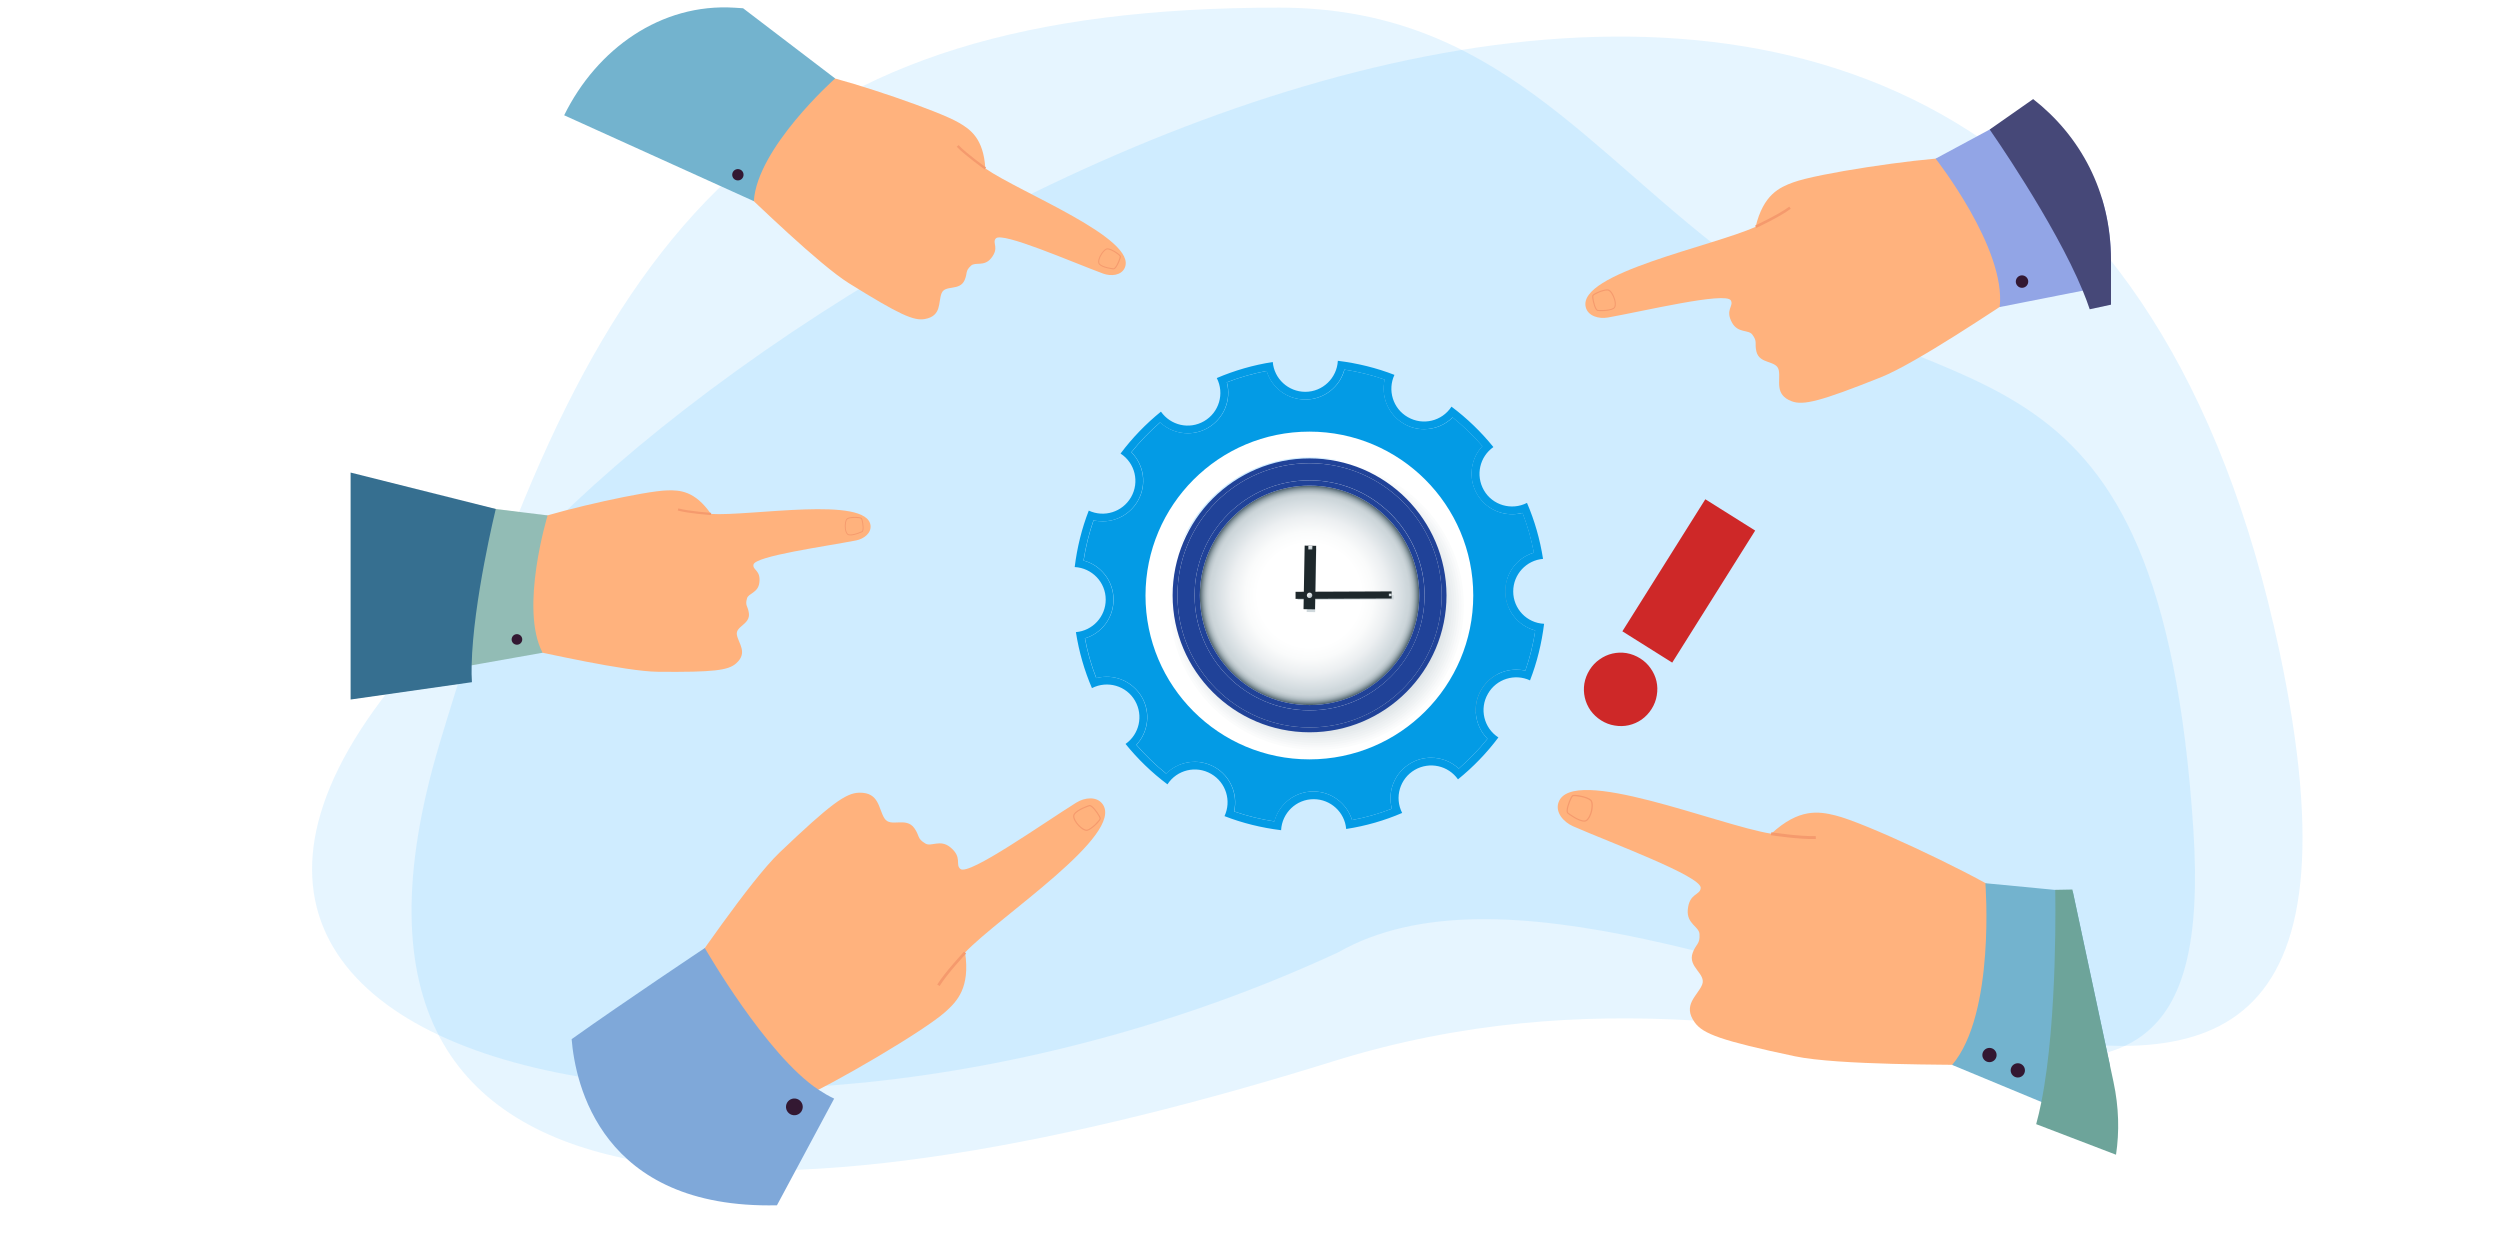 <svg width="328" height="162" viewBox="0 0 328 162" fill="none" xmlns="http://www.w3.org/2000/svg">
<g clip-path="url(#clip0_9743_118971)">
<path opacity="0.1" d="M299.043 85.347C268.651 -57.818 113.773 23.538 68.144 73.277C-8.883 138.501 93.881 162.804 175.545 124.96C217.791 100.877 321.084 189.173 299.043 85.347Z" fill="#0697FF"/>
<g clip-path="url(#clip1_9743_118971)">
<path opacity="0.1" fill-rule="evenodd" clip-rule="evenodd" d="M167.812 1C196.326 1 208.334 20.207 228.924 35.129C256.163 54.9 283.402 42.033 287.767 108.8C291.648 168.22 243.202 117.96 174.904 139.248C106.592 160.537 37.045 166.366 57.689 97.504C78.319 28.628 101.569 1 167.812 1Z" fill="#0697FF"/>
<path d="M212.855 82.827L223.738 65.503L230.278 69.611L219.395 86.935L212.855 82.827ZM208.558 87.89C208.908 87.334 209.34 86.877 209.854 86.522C210.384 86.142 210.95 85.884 211.555 85.746C212.159 85.608 212.77 85.588 213.388 85.685C214.029 85.797 214.628 86.027 215.185 86.377C215.742 86.727 216.198 87.159 216.554 87.674C216.933 88.203 217.191 88.769 217.329 89.374C217.467 89.978 217.48 90.601 217.369 91.242C217.271 91.86 217.048 92.448 216.698 93.004C216.349 93.561 215.909 94.028 215.38 94.408C214.865 94.763 214.306 95.01 213.702 95.148C213.098 95.286 212.475 95.299 211.833 95.188C211.215 95.091 210.628 94.867 210.071 94.517C209.515 94.168 209.047 93.728 208.668 93.199C208.312 92.684 208.065 92.125 207.927 91.521C207.789 90.917 207.769 90.305 207.866 89.687C207.978 89.046 208.208 88.447 208.558 87.89Z" fill="#CE2828"/>
</g>
<g filter="url(#filter0_d_9743_118971)">
<path d="M172.249 58.753C160.218 58.753 152.019 66.297 152.019 77.475C152.019 88.632 159.702 98.3 171.733 98.3C183.764 98.3 193.532 89.247 193.532 78.09C193.532 66.913 184.3 58.753 172.249 58.753ZM197.959 79.44C197.959 93.218 188.35 101.973 174.254 101.973C160.139 101.973 148.703 93.218 148.703 79.44C148.683 65.662 160.119 54.504 174.234 54.504C188.35 54.504 197.959 65.662 197.959 79.44Z" fill="#ABBBC2"/>
<path d="M167.207 107.77C165.4 107.492 163.633 107.056 161.926 106.46C162.442 104.236 161.449 101.834 159.404 100.663C158.59 100.206 157.677 99.948 156.764 99.948C155.335 99.948 153.985 100.524 153.012 101.497C151.602 100.365 150.292 99.094 149.101 97.725C150.669 96.057 151.007 93.516 149.815 91.451C148.862 89.823 147.115 88.791 145.209 88.791C144.753 88.791 144.276 88.85 143.84 88.969C143.184 87.282 142.688 85.535 142.351 83.748C144.554 83.093 146.103 81.068 146.103 78.666C146.103 76.224 144.435 74.139 142.172 73.543C142.45 71.757 142.887 69.99 143.482 68.263C143.879 68.362 144.276 68.401 144.673 68.401C146.559 68.401 148.326 67.389 149.279 65.741C150.51 63.617 150.113 60.996 148.445 59.329C149.577 57.919 150.848 56.609 152.218 55.417C153.19 56.331 154.481 56.847 155.831 56.847C156.764 56.847 157.677 56.609 158.491 56.132C160.615 54.901 161.588 52.44 160.973 50.156C162.66 49.501 164.407 49.005 166.194 48.667C166.849 50.871 168.874 52.42 171.277 52.42C173.719 52.42 175.803 50.752 176.399 48.489C178.205 48.767 179.972 49.203 181.68 49.799C181.163 52.023 182.156 54.425 184.201 55.596C185.015 56.073 185.928 56.311 186.841 56.311C188.271 56.311 189.621 55.735 190.594 54.762C192.003 55.894 193.314 57.165 194.505 58.535C192.936 60.202 192.599 62.743 193.79 64.808C194.743 66.456 196.49 67.468 198.396 67.468C198.853 67.468 199.329 67.409 199.766 67.29C200.421 68.977 200.917 70.724 201.255 72.511C199.051 73.166 197.503 75.191 197.503 77.594C197.503 80.035 199.17 82.12 201.434 82.716C201.156 84.502 200.719 86.269 200.123 87.997C199.726 87.897 199.329 87.858 198.932 87.858C197.046 87.858 195.279 88.87 194.326 90.518C193.095 92.642 193.512 95.263 195.16 96.93C194.028 98.34 192.758 99.65 191.388 100.842C190.415 99.928 189.125 99.412 187.755 99.412C186.822 99.412 185.908 99.65 185.094 100.127C182.97 101.358 181.997 103.82 182.613 106.103C180.925 106.758 179.178 107.254 177.391 107.592C176.716 105.408 174.672 103.839 172.309 103.839C169.887 103.839 167.822 105.487 167.207 107.77ZM171.793 55.894C159.524 55.894 149.537 65.88 149.537 78.129C149.537 90.399 159.524 100.365 171.793 100.365C184.062 100.365 194.028 90.379 194.028 78.129C194.048 65.86 184.062 55.894 171.793 55.894Z" fill="#039BE5"/>
<path d="M198.534 77.594C198.534 75.35 200.262 73.504 202.446 73.325C202.048 70.764 201.334 68.282 200.341 65.98C198.316 67.012 195.815 66.297 194.683 64.312C193.571 62.366 194.127 59.924 195.934 58.654C194.326 56.668 192.479 54.882 190.434 53.353C189.203 55.259 186.682 55.874 184.697 54.723C182.751 53.611 182.017 51.189 182.95 49.184C180.607 48.27 178.106 47.655 175.525 47.337C175.406 49.601 173.539 51.407 171.256 51.407C169.013 51.407 167.166 49.68 166.988 47.496C164.427 47.893 161.965 48.608 159.642 49.601C160.674 51.626 159.96 54.107 157.974 55.259C156.029 56.39 153.587 55.815 152.316 54.008C150.331 55.616 148.544 57.462 147.016 59.507C148.921 60.738 149.537 63.26 148.385 65.245C147.254 67.191 144.852 67.925 142.846 66.992C141.933 69.335 141.318 71.816 141 74.397C143.263 74.516 145.07 76.383 145.07 78.666C145.07 80.909 143.343 82.755 141.159 82.934C141.556 85.495 142.271 87.977 143.263 90.28C145.288 89.247 147.79 89.962 148.921 91.948C150.033 93.893 149.477 96.335 147.671 97.606C149.279 99.591 151.125 101.378 153.17 102.906C154.401 101.001 156.922 100.385 158.908 101.537C160.853 102.668 161.588 105.07 160.655 107.076C162.997 107.989 165.499 108.604 168.08 108.922C168.199 106.659 170.065 104.852 172.348 104.852C174.592 104.852 176.438 106.579 176.617 108.763C179.197 108.366 181.659 107.651 183.962 106.659C182.93 104.634 183.645 102.152 185.63 101.001C187.576 99.889 190.017 100.445 191.288 102.251C193.273 100.643 195.06 98.797 196.589 96.752C194.683 95.521 194.068 93 195.219 91.014C196.331 89.069 198.753 88.334 200.738 89.267C201.651 86.925 202.267 84.423 202.585 81.842C200.321 81.743 198.534 79.877 198.534 77.594ZM200.123 87.997C199.726 87.897 199.329 87.858 198.932 87.858C197.045 87.858 195.279 88.87 194.326 90.518C193.095 92.642 193.512 95.263 195.159 96.931C194.028 98.34 192.757 99.65 191.387 100.842C190.415 99.928 189.124 99.412 187.754 99.412C186.821 99.412 185.908 99.65 185.094 100.127C182.97 101.358 181.997 103.82 182.612 106.103C180.925 106.758 179.178 107.254 177.391 107.592C176.716 105.408 174.671 103.84 172.308 103.84C169.867 103.84 167.782 105.507 167.186 107.77C165.38 107.492 163.613 107.056 161.905 106.46C162.422 104.237 161.429 101.834 159.384 100.663C158.57 100.206 157.657 99.948 156.744 99.948C155.314 99.948 153.964 100.524 152.991 101.497C151.582 100.365 150.271 99.095 149.08 97.725C150.649 96.057 150.986 93.516 149.795 91.451C148.842 89.823 147.095 88.791 145.189 88.791C144.732 88.791 144.256 88.85 143.819 88.969C143.164 87.282 142.668 85.535 142.33 83.748C144.534 83.093 146.082 81.068 146.082 78.666C146.082 76.224 144.415 74.139 142.151 73.544C142.429 71.757 142.866 69.99 143.462 68.263C143.859 68.362 144.256 68.402 144.653 68.402C146.539 68.402 148.306 67.389 149.259 65.741C150.49 63.617 150.093 60.996 148.425 59.329C149.557 57.919 150.827 56.609 152.197 55.418C153.17 56.331 154.46 56.847 155.81 56.847C156.744 56.847 157.657 56.609 158.471 56.132C160.595 54.901 161.568 52.44 160.952 50.157C162.64 49.501 164.387 49.005 166.174 48.668C166.829 50.871 168.854 52.42 171.256 52.42C173.698 52.42 175.783 50.752 176.378 48.489C178.185 48.767 179.952 49.204 181.659 49.799C181.143 52.023 182.136 54.425 184.181 55.596C184.995 56.073 185.908 56.311 186.821 56.311C188.251 56.311 189.601 55.735 190.573 54.763C191.983 55.894 193.293 57.165 194.484 58.535C192.916 60.202 192.579 62.743 193.77 64.808C194.723 66.456 196.47 67.469 198.376 67.469C198.832 67.469 199.309 67.409 199.746 67.29C200.401 68.977 200.897 70.724 201.235 72.511C199.031 73.166 197.482 75.191 197.482 77.594C197.482 80.036 199.15 82.12 201.413 82.716C201.175 84.522 200.718 86.289 200.123 87.997Z" fill="#039BE5"/>
<path d="M156.069 93.873C147.394 85.197 147.394 71.082 156.069 62.406C164.745 53.73 178.861 53.73 187.537 62.406C196.212 71.082 196.212 85.197 187.537 93.873C178.861 102.549 164.745 102.549 156.069 93.873ZM184.618 65.304C177.551 58.237 166.036 58.237 158.968 65.304C151.9 72.372 151.9 83.887 158.968 90.955C166.036 98.022 177.551 98.022 184.618 90.955C191.706 83.887 191.706 72.372 184.618 65.304Z" fill="white"/>
<path d="M171.79 55.656C159.402 55.656 149.316 65.741 149.316 78.129C149.316 90.518 159.402 100.603 171.79 100.603C184.179 100.603 194.264 90.518 194.264 78.129C194.284 65.741 184.198 55.656 171.79 55.656ZM171.79 99.63C159.918 99.63 150.289 90.002 150.289 78.129C150.309 66.257 159.918 56.629 171.79 56.629C183.662 56.629 193.291 66.257 193.291 78.129C193.291 90.002 183.662 99.63 171.79 99.63Z" fill="#039BE5"/>
<path d="M192.358 79.44C192.358 90.082 183.583 98.698 172.763 98.698C161.943 98.698 153.168 90.082 153.168 79.44C153.168 68.799 161.943 60.183 172.763 60.183C183.603 60.183 192.358 68.819 192.358 79.44Z" fill="white"/>
<path d="M192.059 79.44C192.059 89.903 183.423 98.4 172.781 98.4C162.14 98.4 153.504 89.923 153.504 79.44C153.504 68.978 162.14 60.48 172.781 60.48C183.423 60.5 192.059 68.978 192.059 79.44Z" fill="#FBFCFC"/>
<path d="M191.744 79.44C191.744 89.744 183.247 98.082 172.784 98.082C162.302 98.082 153.824 89.744 153.824 79.44C153.824 69.136 162.321 60.798 172.784 60.798C183.247 60.798 191.744 69.156 191.744 79.44Z" fill="#F8F9FA"/>
<path d="M191.425 79.46C191.425 89.585 183.067 97.804 172.783 97.804C162.479 97.804 154.121 89.585 154.121 79.46C154.121 69.335 162.479 61.116 172.783 61.116C183.067 61.116 191.425 69.315 191.425 79.46Z" fill="#F4F6F7"/>
<path d="M191.107 79.46C191.107 89.427 182.887 97.487 172.762 97.487C162.637 97.487 154.418 89.407 154.418 79.46C154.418 69.494 162.637 61.434 172.762 61.434C182.907 61.414 191.107 69.494 191.107 79.46Z" fill="#F0F3F4"/>
<path d="M190.811 79.46C190.811 89.248 182.731 97.189 172.784 97.189C162.818 97.189 154.758 89.248 154.758 79.46C154.758 69.673 162.838 61.731 172.784 61.731C182.731 61.731 190.811 69.653 190.811 79.46Z" fill="#EDF0F2"/>
<path d="M190.492 79.46C190.492 89.089 182.571 96.871 172.783 96.871C162.996 96.871 155.074 89.069 155.074 79.46C155.074 69.831 162.996 62.049 172.783 62.049C182.551 62.029 190.492 69.831 190.492 79.46Z" fill="#E9EDEF"/>
<path d="M190.174 79.46C190.174 88.91 182.392 96.573 172.763 96.573C163.154 96.573 155.352 88.91 155.352 79.46C155.352 70.01 163.134 62.347 172.763 62.347C182.392 62.347 190.174 69.99 190.174 79.46Z" fill="#E5EAEC"/>
<path d="M189.855 79.46C189.855 88.731 182.212 96.256 172.762 96.256C163.331 96.256 155.668 88.731 155.668 79.46C155.668 70.189 163.311 62.664 172.762 62.664C182.212 62.644 189.855 70.169 189.855 79.46Z" fill="#E2E7EA"/>
<path d="M189.56 79.46C189.56 88.573 182.055 95.958 172.784 95.958C163.512 95.958 156.008 88.573 156.008 79.46C156.008 70.347 163.512 62.962 172.784 62.962C182.035 62.962 189.56 70.347 189.56 79.46Z" fill="#DEE4E7"/>
<path d="M189.241 79.46C189.241 88.394 181.875 95.66 172.782 95.66C163.69 95.66 156.324 88.414 156.324 79.46C156.324 70.526 163.69 63.28 172.782 63.28C181.875 63.26 189.241 70.506 189.241 79.46Z" fill="#DAE1E4"/>
<path d="M188.923 79.46C188.923 88.235 181.696 95.343 172.762 95.343C163.848 95.343 156.602 88.235 156.602 79.46C156.602 70.685 163.828 63.578 172.762 63.578C181.696 63.578 188.923 70.685 188.923 79.46Z" fill="#D7DEE2"/>
<path d="M188.627 79.46C188.627 88.056 181.539 95.044 172.784 95.044C164.029 95.044 156.941 88.076 156.941 79.46C156.941 70.863 164.029 63.875 172.784 63.875C181.52 63.875 188.627 70.844 188.627 79.46Z" fill="#D3DCDF"/>
<path d="M188.308 79.46C188.308 87.898 181.36 94.727 172.783 94.727C164.206 94.727 157.258 87.898 157.258 79.46C157.258 71.022 164.206 64.193 172.783 64.193C181.36 64.173 188.308 71.022 188.308 79.46Z" fill="#D0D9DD"/>
<path d="M187.99 79.46C187.99 87.719 181.18 94.429 172.782 94.429C164.384 94.429 157.555 87.739 157.555 79.46C157.555 71.201 164.364 64.491 172.782 64.491C181.18 64.491 187.99 71.181 187.99 79.46Z" fill="#CCD6DA"/>
<path d="M187.675 79.46C187.675 87.56 181.004 94.112 172.765 94.112C164.526 94.112 157.855 87.56 157.855 79.46C157.855 71.36 164.526 64.809 172.765 64.809C181.004 64.789 187.675 71.36 187.675 79.46Z" fill="#C8D3D7"/>
<path d="M187.376 79.46C187.376 87.382 180.844 93.814 172.783 93.814C164.723 93.814 158.191 87.382 158.191 79.46C158.191 71.539 164.723 65.106 172.783 65.106C180.844 65.106 187.376 71.519 187.376 79.46Z" fill="#C5D0D5"/>
<path d="M187.057 79.46C187.057 87.223 180.664 93.496 172.782 93.496C164.901 93.496 158.508 87.203 158.508 79.46C158.508 71.698 164.901 65.424 172.782 65.424C180.664 65.404 187.057 71.698 187.057 79.46Z" fill="#C1CDD2"/>
<path d="M186.738 79.46C186.738 87.044 180.485 93.198 172.762 93.198C165.039 93.198 158.785 87.044 158.785 79.46C158.785 71.876 165.039 65.722 172.762 65.722C180.485 65.722 186.738 71.856 186.738 79.46Z" fill="#BDCACF"/>
<path d="M186.443 79.46C186.443 86.885 180.328 92.881 172.784 92.881C165.24 92.881 159.125 86.865 159.125 79.46C159.125 72.035 165.24 66.039 172.784 66.039C180.328 66.019 186.443 72.035 186.443 79.46Z" fill="#BAC7CD"/>
<path d="M186.124 79.46C186.124 86.706 180.148 92.583 172.783 92.583C165.417 92.583 159.441 86.706 159.441 79.46C159.441 72.213 165.417 66.337 172.783 66.337C180.148 66.337 186.124 72.194 186.124 79.46Z" fill="#B6C4CA"/>
<path d="M185.805 79.46C185.805 86.528 179.968 92.265 172.781 92.265C165.575 92.265 159.758 86.528 159.758 79.46C159.758 72.373 165.595 66.655 172.781 66.655C179.968 66.635 185.805 72.373 185.805 79.46Z" fill="#B2C1C7"/>
<path d="M185.491 79.46C185.491 86.369 179.793 91.968 172.765 91.968C165.737 91.968 160.039 86.369 160.039 79.46C160.039 72.551 165.737 66.953 172.765 66.953C179.813 66.953 185.491 72.551 185.491 79.46Z" fill="#AFBEC5"/>
<path d="M185.191 79.46C185.191 86.19 179.633 91.67 172.783 91.67C165.934 91.67 160.375 86.21 160.375 79.46C160.375 72.71 165.934 67.251 172.783 67.251C179.633 67.251 185.191 72.71 185.191 79.46Z" fill="#ABBBC2"/>
<path d="M171.816 61.532C162.663 61.532 155.238 68.977 155.238 78.11C155.238 87.262 162.683 94.687 171.816 94.687C180.968 94.687 188.393 87.242 188.393 78.11C188.393 68.957 180.948 61.532 171.816 61.532Z" fill="white"/>
<path d="M171.815 64.947C171.2 64.947 170.684 65.444 170.684 66.079C170.684 66.694 171.18 67.21 171.815 67.21C172.431 67.21 172.947 66.714 172.947 66.079C172.927 65.444 172.431 64.947 171.815 64.947ZM171.815 66.674C171.478 66.674 171.2 66.397 171.2 66.059C171.2 65.722 171.478 65.444 171.815 65.444C172.153 65.444 172.431 65.722 172.431 66.059C172.411 66.397 172.153 66.674 171.815 66.674Z" fill="url(#paint0_linear_9743_118971)"/>
<path d="M165.78 68.799C165.979 68.799 166.177 68.739 166.336 68.66C166.594 68.521 166.793 68.263 166.872 67.985C166.952 67.687 166.912 67.389 166.753 67.131C166.555 66.794 166.177 66.575 165.78 66.575C165.582 66.575 165.383 66.635 165.224 66.734C164.688 67.032 164.51 67.727 164.808 68.263C165.006 68.58 165.383 68.799 165.78 68.799ZM165.483 67.151C165.582 67.091 165.681 67.072 165.78 67.072C165.999 67.072 166.197 67.191 166.316 67.369C166.495 67.667 166.376 68.044 166.098 68.203C165.999 68.263 165.899 68.283 165.8 68.283C165.582 68.283 165.383 68.163 165.264 67.985C165.085 67.687 165.185 67.31 165.483 67.151Z" fill="url(#paint1_linear_9743_118971)"/>
<path d="M161.947 71.122C161.769 71.022 161.59 70.963 161.391 70.963C160.994 70.963 160.617 71.181 160.419 71.519C160.101 72.055 160.299 72.75 160.816 73.047C160.994 73.147 161.173 73.206 161.372 73.206C161.769 73.206 162.146 72.988 162.344 72.631C162.662 72.114 162.463 71.419 161.947 71.122ZM161.908 72.392C161.788 72.591 161.59 72.71 161.372 72.71C161.272 72.71 161.153 72.69 161.074 72.631C160.776 72.452 160.677 72.075 160.855 71.797C160.955 71.598 161.173 71.499 161.391 71.499C161.491 71.499 161.61 71.519 161.689 71.578C161.967 71.717 162.086 72.094 161.908 72.392Z" fill="url(#paint2_linear_9743_118971)"/>
<path d="M160.896 78.11C160.896 77.494 160.399 76.998 159.764 76.998C159.149 76.998 158.652 77.494 158.652 78.11C158.652 78.725 159.149 79.242 159.764 79.242C160.38 79.222 160.896 78.725 160.896 78.11ZM159.764 78.725C159.427 78.725 159.149 78.447 159.149 78.11C159.149 77.772 159.427 77.494 159.764 77.494C160.102 77.494 160.38 77.772 160.38 78.11C160.38 78.447 160.102 78.725 159.764 78.725Z" fill="url(#paint3_linear_9743_118971)"/>
<path d="M161.373 83.014C161.175 83.014 160.976 83.073 160.818 83.172C160.56 83.311 160.381 83.57 160.301 83.847C160.222 84.145 160.262 84.443 160.421 84.701C160.619 85.039 160.996 85.257 161.393 85.257C161.592 85.257 161.79 85.198 161.949 85.098C162.207 84.939 162.386 84.701 162.465 84.423C162.545 84.126 162.505 83.828 162.346 83.57C162.148 83.212 161.771 83.014 161.373 83.014ZM161.691 84.662C161.592 84.721 161.493 84.741 161.393 84.741C161.175 84.741 160.976 84.622 160.857 84.423C160.778 84.284 160.758 84.125 160.798 83.967C160.837 83.808 160.937 83.669 161.076 83.589C161.175 83.53 161.274 83.51 161.373 83.51C161.592 83.51 161.79 83.629 161.91 83.808C162.088 84.106 161.969 84.483 161.691 84.662Z" fill="url(#paint4_linear_9743_118971)"/>
<path d="M166.356 87.56C166.177 87.461 165.998 87.401 165.8 87.401C165.403 87.401 165.026 87.62 164.827 87.977C164.529 88.513 164.708 89.188 165.244 89.506C165.403 89.605 165.601 89.645 165.8 89.645C166.197 89.645 166.574 89.426 166.773 89.089C167.07 88.553 166.872 87.858 166.356 87.56ZM166.316 88.831C166.197 89.029 165.998 89.148 165.78 89.148C165.681 89.148 165.562 89.129 165.482 89.069C165.184 88.89 165.085 88.533 165.244 88.235C165.363 88.037 165.562 87.918 165.78 87.918C165.879 87.918 165.998 87.937 166.098 87.997C166.376 88.176 166.495 88.553 166.316 88.831Z" fill="url(#paint5_linear_9743_118971)"/>
<path d="M171.815 89.029C171.2 89.029 170.684 89.526 170.684 90.161C170.684 90.776 171.18 91.293 171.815 91.293C172.431 91.293 172.947 90.796 172.947 90.161C172.927 89.526 172.431 89.029 171.815 89.029ZM171.815 90.757C171.478 90.757 171.2 90.479 171.2 90.141C171.2 89.804 171.478 89.526 171.815 89.526C172.153 89.526 172.431 89.804 172.431 90.141C172.431 90.479 172.153 90.757 171.815 90.757Z" fill="url(#paint6_linear_9743_118971)"/>
<path d="M177.831 87.421C177.632 87.421 177.434 87.481 177.275 87.56C177.017 87.719 176.818 87.957 176.739 88.235C176.66 88.533 176.699 88.831 176.858 89.089C177.057 89.426 177.434 89.644 177.831 89.644C178.029 89.644 178.228 89.585 178.387 89.486C178.645 89.327 178.824 89.089 178.903 88.811C178.982 88.513 178.943 88.215 178.784 87.957C178.605 87.619 178.228 87.421 177.831 87.421ZM178.129 89.069C178.029 89.128 177.93 89.148 177.831 89.148C177.612 89.148 177.414 89.029 177.295 88.85C177.215 88.711 177.196 88.552 177.235 88.394C177.275 88.235 177.374 88.096 177.533 88.016C177.632 87.957 177.732 87.937 177.831 87.937C178.049 87.937 178.248 88.056 178.367 88.255C178.526 88.513 178.426 88.89 178.129 89.069Z" fill="url(#paint7_linear_9743_118971)"/>
<path d="M182.793 83.153C182.614 83.053 182.436 82.994 182.237 82.994C181.84 82.994 181.463 83.212 181.264 83.549C181.105 83.808 181.066 84.125 181.145 84.403C181.225 84.701 181.403 84.939 181.661 85.078C181.82 85.177 182.019 85.237 182.217 85.237C182.614 85.237 182.992 85.019 183.19 84.681C183.349 84.423 183.389 84.125 183.309 83.828C183.23 83.549 183.051 83.311 182.793 83.153ZM182.753 84.443C182.654 84.641 182.436 84.741 182.217 84.741C182.118 84.741 181.999 84.721 181.919 84.661C181.78 84.582 181.681 84.443 181.642 84.284C181.602 84.125 181.622 83.966 181.701 83.828C181.82 83.629 182.019 83.53 182.237 83.53C182.336 83.53 182.455 83.549 182.535 83.609C182.674 83.689 182.773 83.828 182.813 83.986C182.872 84.125 182.853 84.284 182.753 84.443Z" fill="url(#paint8_linear_9743_118971)"/>
<path d="M183.846 76.978C183.231 76.978 182.715 77.475 182.715 78.09C182.715 78.706 183.211 79.222 183.846 79.222C184.462 79.222 184.978 78.726 184.978 78.09C184.978 77.495 184.462 76.978 183.846 76.978ZM183.846 78.726C183.509 78.726 183.231 78.448 183.231 78.11C183.231 77.773 183.509 77.495 183.846 77.495C184.184 77.495 184.462 77.773 184.462 78.11C184.462 78.448 184.184 78.726 183.846 78.726Z" fill="url(#paint9_linear_9743_118971)"/>
<path d="M182.237 73.206C182.435 73.206 182.634 73.147 182.793 73.047C183.329 72.73 183.507 72.055 183.21 71.519C183.011 71.181 182.634 70.963 182.237 70.963C182.038 70.963 181.84 71.022 181.681 71.122C181.423 71.261 181.244 71.519 181.165 71.797C181.085 72.094 181.125 72.392 181.284 72.65C181.463 72.988 181.84 73.206 182.237 73.206ZM181.641 71.936C181.681 71.777 181.78 71.638 181.919 71.558C182.018 71.499 182.118 71.479 182.217 71.479C182.435 71.479 182.634 71.598 182.753 71.777C182.932 72.075 182.832 72.452 182.535 72.611C182.435 72.67 182.336 72.69 182.237 72.69C182.018 72.69 181.82 72.571 181.701 72.392C181.621 72.253 181.601 72.094 181.641 71.936Z" fill="url(#paint10_linear_9743_118971)"/>
<path d="M177.255 68.64C177.434 68.74 177.612 68.799 177.811 68.799C178.208 68.799 178.585 68.581 178.784 68.243C178.943 67.985 178.982 67.687 178.903 67.389C178.824 67.092 178.645 66.853 178.387 66.715C178.208 66.615 178.029 66.556 177.831 66.556C177.434 66.556 177.057 66.774 176.858 67.112C176.699 67.37 176.66 67.667 176.739 67.965C176.818 68.263 177.017 68.501 177.255 68.64ZM177.295 67.37C177.414 67.171 177.612 67.072 177.831 67.072C177.93 67.072 178.049 67.092 178.129 67.151C178.426 67.33 178.526 67.687 178.347 67.985C178.248 68.184 178.029 68.283 177.811 68.283C177.712 68.283 177.593 68.263 177.513 68.204C177.374 68.124 177.275 67.985 177.235 67.826C177.196 67.687 177.215 67.509 177.295 67.37Z" fill="url(#paint11_linear_9743_118971)"/>
<path d="M186.209 78.11C186.209 70.169 179.757 63.716 171.815 63.716C163.874 63.716 157.422 70.169 157.422 78.11C157.422 86.051 163.874 92.503 171.815 92.503C179.757 92.503 186.209 86.051 186.209 78.11Z" fill="url(#paint12_radial_9743_118971)"/>
<path d="M172.708 71.975H172.331H171.954L171.596 71.955L171.438 80.293L172.549 80.313L172.708 71.975Z" fill="#CFD8DC"/>
<path d="M182.853 78.368V78.268V78.07L170.246 78.129V78.705L182.853 78.646V78.368Z" fill="#CFD8DC"/>
<path d="M172.68 71.611L171.172 71.584L171.022 79.921L172.531 79.948L172.68 71.611Z" fill="#1E282C"/>
<path d="M172.172 72.094H171.656V71.598H172.192L172.172 72.094Z" fill="url(#paint13_linear_9743_118971)"/>
<path d="M182.586 78.523L182.582 77.59L169.975 77.643L169.979 78.576L182.586 78.523Z" fill="#1E282C"/>
<path d="M182.219 78.229V77.892H182.576V78.209L182.219 78.229Z" fill="url(#paint14_linear_9743_118971)"/>
<path d="M172.608 78.11C172.608 78.546 172.25 78.904 171.814 78.904C171.377 78.904 171.02 78.546 171.02 78.11C171.02 77.673 171.377 77.315 171.814 77.315C172.25 77.315 172.608 77.673 172.608 78.11Z" fill="#1E282C"/>
<path d="M172.172 78.11C172.172 78.308 172.013 78.467 171.814 78.467C171.616 78.467 171.457 78.308 171.457 78.11C171.457 77.911 171.616 77.752 171.814 77.752C172.013 77.752 172.172 77.911 172.172 78.11Z" fill="url(#paint15_linear_9743_118971)"/>
<path d="M171.815 63.022C163.477 63.022 156.727 69.772 156.727 78.11C156.727 86.448 163.477 93.198 171.815 93.198C180.153 93.198 186.903 86.448 186.903 78.11C186.884 69.772 180.133 63.022 171.815 63.022ZM171.815 92.503C163.874 92.503 157.421 86.051 157.421 78.11C157.421 70.169 163.874 63.716 171.815 63.716C179.756 63.716 186.209 70.169 186.209 78.11C186.209 86.051 179.736 92.503 171.815 92.503Z" fill="#204298"/>
<path d="M171.815 60.143C161.908 60.143 153.848 68.203 153.848 78.11C153.848 88.016 161.908 96.077 171.815 96.077C181.721 96.077 189.782 88.016 189.782 78.11C189.762 68.203 181.721 60.143 171.815 60.143ZM171.815 95.442C162.246 95.442 154.483 87.679 154.483 78.11C154.483 68.54 162.246 60.778 171.815 60.778C181.384 60.778 189.147 68.54 189.147 78.11C189.147 87.679 181.384 95.442 171.815 95.442Z" fill="#204298"/>
<path d="M171.816 60.778C162.247 60.778 154.484 68.54 154.484 78.11C154.484 87.679 162.247 95.442 171.816 95.442C181.385 95.442 189.148 87.679 189.148 78.11C189.148 68.54 181.385 60.778 171.816 60.778ZM171.816 93.198C163.478 93.198 156.728 86.448 156.728 78.11C156.728 69.771 163.478 63.021 171.816 63.021C180.155 63.021 186.905 69.771 186.905 78.11C186.885 86.448 180.135 93.198 171.816 93.198Z" fill="#204298"/>
</g>
<path d="M144.645 105.478C143.878 104.448 142.313 104.616 141.211 105.303C136.843 108.026 127.156 114.901 126.014 114.015C125.272 113.432 126.318 112.498 124.673 111.156C123.347 110.07 122.181 111.14 121.407 110.669C120.289 109.998 120.696 109.703 119.969 108.665C118.867 107.099 116.847 108.625 116.048 107.379C115.242 106.133 115.393 103.945 112.726 104.001C110.969 104.041 108.997 105.454 102.297 111.835C98.376 115.572 90.43 127.351 88.769 129.675C88.778 129.826 100.005 141.701 104.781 144.248C109.476 142.14 121.271 135.249 124.042 132.749C125.567 131.376 127.3 129.603 126.621 124.963C131.149 120.196 147.623 109.487 144.645 105.478Z" fill="#FFB27D"/>
<path d="M123.276 129.363L122.965 129.172C124.003 127.519 126.391 124.963 126.486 124.852L126.75 125.099C126.734 125.123 124.29 127.734 123.276 129.363Z" fill="#F59A6D"/>
<path d="M142.563 109.016C142.156 109.016 141.565 108.529 141.182 108.01C140.814 107.507 140.703 107.068 140.878 106.796C141.294 106.149 142.803 105.654 142.883 105.63C142.987 105.59 143.114 105.63 143.266 105.742C143.721 106.078 144.432 107.14 144.424 107.395C144.408 107.691 143.298 108.825 142.675 109C142.643 109.008 142.603 109.016 142.563 109.016ZM142.963 105.766C142.955 105.766 142.939 105.766 142.931 105.774C142.915 105.782 141.397 106.269 141.006 106.876C140.87 107.084 140.982 107.475 141.302 107.914C141.725 108.489 142.348 108.928 142.635 108.849C143.242 108.681 144.264 107.571 144.272 107.387C144.28 107.243 143.657 106.221 143.178 105.87C143.09 105.806 143.018 105.766 142.963 105.766Z" fill="#F59A6D"/>
<path d="M107.39 142.971C100.546 138.459 92.472 124.38 92.472 124.38C92.472 124.38 82.035 131.328 75 136.335C75.463 142.076 78.785 158.655 101.935 158.135L109.442 144.137C108.755 143.817 108.068 143.418 107.39 142.971Z" fill="#7FA8D9"/>
<path d="M204.472 105.288C204.03 106.573 205.121 107.847 206.384 108.405C211.392 110.599 223.233 114.959 223.134 116.496C223.068 117.496 221.624 117.135 221.434 119.38C221.283 121.198 222.917 121.574 222.974 122.538C223.055 123.916 222.553 123.744 222.086 124.997C221.376 126.898 223.923 127.758 223.312 129.209C222.701 130.66 220.696 131.851 222.348 134.14C223.434 135.656 225.856 136.543 235.471 138.58C241.102 139.775 256.192 139.666 259.229 139.733C259.356 139.631 263.03 122.663 262.396 116.958C257.731 114.105 244.614 107.906 240.759 106.972C238.64 106.458 236.042 106.009 232.392 109.383C225.471 108.287 206.198 100.269 204.472 105.288Z" fill="#FFB27D"/>
<path d="M238.242 110.077C236.167 110.158 232.495 109.603 232.342 109.58L232.399 109.196C232.437 109.197 236.187 109.772 238.224 109.69L238.242 110.077Z" fill="#F59A6D"/>
<path d="M207.985 107.793C207.958 107.799 207.923 107.806 207.894 107.803C207.072 107.83 205.737 106.804 205.668 106.744C205.569 106.672 205.532 106.541 205.535 106.336C205.555 105.736 206.058 104.475 206.288 104.333C206.558 104.164 208.221 104.459 208.744 104.906C209.083 105.187 209.028 106.101 208.771 106.816C208.575 107.378 208.287 107.728 207.985 107.793ZM206.409 104.465C206.391 104.469 206.382 104.471 206.366 104.484C206.235 104.568 205.71 105.722 205.688 106.359C205.681 106.5 205.711 106.596 205.754 106.624C205.765 106.631 207.113 107.672 207.88 107.648C208.147 107.637 208.421 107.309 208.612 106.766C208.859 106.053 208.872 105.241 208.634 105.041C208.154 104.623 206.711 104.401 206.409 104.465Z" fill="#F59A6D"/>
<path d="M271.949 116.962L276.839 139.837C275.628 144.356 274.072 147.171 274.072 147.171L267.836 144.58L256.12 139.718C261.827 133.002 260.483 115.879 260.483 115.879L269.645 116.757L271.949 116.962Z" fill="#73B3CE"/>
<path d="M269.644 116.748C269.644 116.748 270.022 133.612 267.828 144.581C267.62 145.611 267.399 146.579 267.147 147.489L277.621 151.5C278.074 148.483 278.003 145.28 277.29 141.945L271.895 116.704L269.644 116.748Z" fill="#6DA49A"/>
<path d="M261.956 138.44C261.967 137.923 261.556 137.494 261.039 137.483C260.522 137.472 260.093 137.883 260.082 138.4C260.071 138.917 260.482 139.345 260.999 139.356C261.516 139.367 261.944 138.957 261.956 138.44Z" fill="#331832"/>
<path d="M264.933 141.35C265.439 141.242 265.761 140.744 265.653 140.238C265.545 139.732 265.047 139.409 264.541 139.518C264.035 139.626 263.713 140.124 263.821 140.629C263.929 141.135 264.427 141.458 264.933 141.35Z" fill="#331832"/>
<path d="M208.056 40.321C208.356 41.476 209.775 41.867 210.957 41.658C215.668 40.821 226.4 38.247 227.082 39.411C227.519 40.175 226.291 40.612 227.246 42.34C228.019 43.741 229.393 43.222 229.893 43.886C230.62 44.85 230.175 44.968 230.438 46.114C230.848 47.843 233.112 47.224 233.376 48.579C233.64 49.934 232.758 51.772 235.068 52.645C236.596 53.218 238.788 52.681 246.773 49.498C251.448 47.633 262.38 40.221 264.617 38.793C264.663 38.657 259.097 24.523 255.859 20.685C251.075 20.885 238.524 22.731 235.259 23.932C233.467 24.587 231.357 25.524 230.338 29.753C224.791 32.299 206.874 35.837 208.056 40.321Z" fill="#FFB27D"/>
<path d="M230.423 29.898L230.277 29.589C230.305 29.571 233.315 28.17 234.752 27.115L234.952 27.388C233.497 28.47 230.55 29.844 230.423 29.898Z" fill="#F59A6D"/>
<path d="M210.086 40.821C209.841 40.821 209.659 40.812 209.631 40.803C209.531 40.803 209.431 40.721 209.34 40.575C209.067 40.13 208.813 38.966 208.913 38.747C209.031 38.493 210.377 37.901 210.977 37.965C211.359 38.011 211.76 38.702 211.923 39.339C212.069 39.893 212.005 40.312 211.769 40.494C211.378 40.766 210.586 40.821 210.086 40.821ZM210.868 38.111C210.25 38.111 209.113 38.666 209.049 38.811C208.995 38.929 209.177 40.03 209.468 40.503C209.531 40.603 209.595 40.666 209.64 40.666C209.659 40.666 211.141 40.766 211.687 40.385C211.878 40.248 211.914 39.875 211.787 39.393C211.623 38.747 211.232 38.156 210.959 38.129C210.932 38.111 210.905 38.111 210.868 38.111Z" fill="#F59A6D"/>
<path d="M276.954 34.118V37.402L273.253 38.138L262.357 40.285C263.248 32.627 253.953 20.813 253.953 20.813L261.047 16.993L266.022 14.319C270.824 17.82 273.88 22.195 275.808 26.169C276.554 28.643 276.954 31.308 276.954 34.118Z" fill="#92A5E6"/>
<path d="M266.749 13L261.047 16.993C261.047 16.993 269.514 29.08 273.252 38.129C273.607 38.975 273.907 39.794 274.171 40.576L276.963 39.975V34.118C276.954 25.114 272.879 17.784 266.749 13Z" fill="#464878"/>
<path d="M264.721 37.529C264.393 37.211 264.393 36.701 264.702 36.374C265.021 36.046 265.53 36.046 265.857 36.356C266.185 36.674 266.185 37.183 265.876 37.511C265.557 37.838 265.039 37.847 264.721 37.529Z" fill="#331832"/>
<path d="M114.214 68.948C114.323 69.958 113.332 70.704 112.322 70.904C108.339 71.686 99.034 72.95 98.853 74.087C98.734 74.824 99.844 74.796 99.626 76.461C99.444 77.807 98.198 77.816 98.007 78.507C97.725 79.499 98.116 79.453 98.252 80.435C98.462 81.936 96.47 82.145 96.679 83.291C96.888 84.446 98.152 85.629 96.588 87.029C95.551 87.957 93.65 88.202 86.338 88.139C82.054 88.102 71.113 85.592 68.903 85.156C68.83 85.065 68.885 72.15 70.267 68.112C74.114 66.793 84.637 64.401 87.584 64.337C89.203 64.301 91.167 64.392 93.277 67.43C98.489 67.748 113.768 65.029 114.214 68.948Z" fill="#FFB27D"/>
<path d="M93.287 67.575C93.169 67.566 90.413 67.384 88.922 66.984L88.995 66.702C90.459 67.093 93.278 67.275 93.306 67.284L93.287 67.575Z" fill="#F59A6D"/>
<path d="M111.569 70.249C111.487 70.249 111.405 70.24 111.332 70.222C111.087 70.158 110.914 69.849 110.85 69.358C110.787 68.794 110.887 68.13 111.178 67.975C111.633 67.739 112.888 67.793 113.051 67.957C113.197 68.094 113.361 69.094 113.279 69.54C113.251 69.685 113.197 69.776 113.115 69.813C113.07 69.84 112.187 70.249 111.569 70.249ZM112.142 67.948C111.796 67.948 111.442 67.984 111.232 68.094C111.023 68.203 110.905 68.785 110.969 69.349C111.023 69.776 111.16 70.058 111.36 70.104C111.915 70.24 113.051 69.703 113.07 69.703C113.106 69.685 113.142 69.622 113.161 69.522C113.251 69.058 113.051 68.13 112.97 68.057C112.915 68.003 112.542 67.948 112.142 67.948Z" fill="#F59A6D"/>
<path d="M60.281 66.193L71.849 67.621C71.849 67.621 68.121 79.844 71.186 85.638L56.943 88.166C56.934 88.157 53.523 76.725 60.281 66.193Z" fill="#92BCB5"/>
<path d="M61.916 89.503L46 91.777V62L65.045 66.775C65.045 66.775 62.062 78.962 61.88 87.275C61.861 88.057 61.871 88.803 61.916 89.503Z" fill="#366F90"/>
<path d="M68.454 84.183C68.618 83.837 68.464 83.419 68.109 83.264C67.763 83.1 67.345 83.255 67.19 83.61C67.027 83.955 67.181 84.374 67.536 84.528C67.882 84.683 68.3 84.528 68.454 84.183Z" fill="#331832"/>
<path d="M147.556 35.161C147.102 36.144 145.774 36.271 144.737 35.898C140.653 34.388 131.44 30.35 130.649 31.287C130.13 31.896 131.167 32.487 130.03 33.888C129.112 35.016 127.966 34.334 127.402 34.852C126.593 35.598 126.975 35.78 126.556 36.753C125.91 38.235 123.973 37.317 123.528 38.49C123.073 39.663 123.573 41.446 121.354 41.855C119.89 42.128 118.016 41.291 111.368 37.153C107.475 34.725 98.871 26.33 97.098 24.693C97.079 24.566 104.346 12.797 107.866 9.877C112.122 10.823 123.073 14.507 125.801 16.098C127.302 16.971 129.039 18.154 129.276 22.101C133.85 25.284 149.339 31.332 147.556 35.161Z" fill="#FFB27D"/>
<path d="M129.193 22.228C129.093 22.156 126.673 20.446 125.527 19.254L125.755 19.036C126.882 20.209 129.347 21.956 129.374 21.974L129.193 22.228Z" fill="#F59A6D"/>
<path d="M146.102 35.343C146.092 35.343 146.083 35.343 146.074 35.343C146.001 35.334 144.665 35.188 144.21 34.715C144.019 34.524 144.037 34.133 144.255 33.66C144.51 33.115 144.983 32.56 145.328 32.578C145.874 32.614 146.993 33.36 147.057 33.606C147.111 33.815 146.702 34.815 146.383 35.17C146.274 35.297 146.183 35.343 146.102 35.343ZM145.301 32.715C145.047 32.715 144.619 33.178 144.373 33.715C144.183 34.133 144.155 34.47 144.301 34.624C144.728 35.061 146.074 35.206 146.083 35.206C146.129 35.216 146.192 35.17 146.265 35.088C146.602 34.715 146.938 33.76 146.911 33.642C146.875 33.497 145.838 32.742 145.31 32.715H145.301Z" fill="#F59A6D"/>
<path d="M109.572 10.296L97.493 1.083C97.121 1.055 96.748 1.028 96.375 1.01C86.716 0.4 78.303 6.412 74.019 15.125L98.903 26.394C99.331 19.427 109.444 10.405 109.572 10.296Z" fill="#73B3CE"/>
<path d="M97.229 23.547C97.565 23.319 97.656 22.856 97.429 22.51C97.201 22.174 96.737 22.082 96.392 22.31C96.055 22.537 95.964 23.001 96.192 23.347C96.419 23.683 96.883 23.774 97.229 23.547Z" fill="#331832"/>
<path d="M105.314 145.349C105.385 144.746 104.953 144.199 104.349 144.128C103.746 144.057 103.199 144.489 103.128 145.093C103.057 145.697 103.489 146.243 104.093 146.314C104.697 146.385 105.243 145.953 105.314 145.349Z" fill="#331832"/>
</g>
<defs>
<filter id="filter0_d_9743_118971" x="137" y="43.337" width="69.585" height="69.585" filterUnits="userSpaceOnUse" color-interpolation-filters="sRGB">
<feFlood flood-opacity="0" result="BackgroundImageFix"/>
<feColorMatrix in="SourceAlpha" type="matrix" values="0 0 0 0 0 0 0 0 0 0 0 0 0 0 0 0 0 0 127 0" result="hardAlpha"/>
<feOffset/>
<feGaussianBlur stdDeviation="2"/>
<feComposite in2="hardAlpha" operator="out"/>
<feColorMatrix type="matrix" values="0 0 0 0 0 0 0 0 0 0 0 0 0 0 0 0 0 0 0.25 0"/>
<feBlend mode="normal" in2="BackgroundImageFix" result="effect1_dropShadow_9743_118971"/>
<feBlend mode="normal" in="SourceGraphic" in2="effect1_dropShadow_9743_118971" result="shape"/>
</filter>
<linearGradient id="paint0_linear_9743_118971" x1="170.682" y1="66.067" x2="172.928" y2="66.067" gradientUnits="userSpaceOnUse">
<stop offset="0.007" stop-color="#039BE5"/>
<stop offset="0.601" stop-color="#0270B6"/>
<stop offset="1" stop-color="#01579B"/>
</linearGradient>
<linearGradient id="paint1_linear_9743_118971" x1="164.666" y1="67.681" x2="166.907" y2="67.681" gradientUnits="userSpaceOnUse">
<stop offset="0.007" stop-color="#039BE5"/>
<stop offset="0.601" stop-color="#0270B6"/>
<stop offset="1" stop-color="#01579B"/>
</linearGradient>
<linearGradient id="paint2_linear_9743_118971" x1="160.256" y1="72.088" x2="162.5" y2="72.088" gradientUnits="userSpaceOnUse">
<stop offset="0.007" stop-color="#039BE5"/>
<stop offset="0.601" stop-color="#0270B6"/>
<stop offset="1" stop-color="#01579B"/>
</linearGradient>
<linearGradient id="paint3_linear_9743_118971" x1="158.642" y1="78.108" x2="160.889" y2="78.108" gradientUnits="userSpaceOnUse">
<stop offset="0.007" stop-color="#039BE5"/>
<stop offset="0.601" stop-color="#0270B6"/>
<stop offset="1" stop-color="#01579B"/>
</linearGradient>
<linearGradient id="paint4_linear_9743_118971" x1="160.257" y1="84.127" x2="162.501" y2="84.127" gradientUnits="userSpaceOnUse">
<stop offset="0.007" stop-color="#039BE5"/>
<stop offset="0.601" stop-color="#0270B6"/>
<stop offset="1" stop-color="#01579B"/>
</linearGradient>
<linearGradient id="paint5_linear_9743_118971" x1="164.664" y1="88.535" x2="166.907" y2="88.535" gradientUnits="userSpaceOnUse">
<stop offset="0.007" stop-color="#039BE5"/>
<stop offset="0.601" stop-color="#0270B6"/>
<stop offset="1" stop-color="#01579B"/>
</linearGradient>
<linearGradient id="paint6_linear_9743_118971" x1="170.682" y1="90.148" x2="172.928" y2="90.148" gradientUnits="userSpaceOnUse">
<stop offset="0.007" stop-color="#039BE5"/>
<stop offset="0.601" stop-color="#0270B6"/>
<stop offset="1" stop-color="#01579B"/>
</linearGradient>
<linearGradient id="paint7_linear_9743_118971" x1="176.703" y1="88.534" x2="178.948" y2="88.534" gradientUnits="userSpaceOnUse">
<stop offset="0.007" stop-color="#039BE5"/>
<stop offset="0.601" stop-color="#0270B6"/>
<stop offset="1" stop-color="#01579B"/>
</linearGradient>
<linearGradient id="paint8_linear_9743_118971" x1="181.108" y1="84.127" x2="183.354" y2="84.127" gradientUnits="userSpaceOnUse">
<stop offset="0.007" stop-color="#039BE5"/>
<stop offset="0.601" stop-color="#0270B6"/>
<stop offset="1" stop-color="#01579B"/>
</linearGradient>
<linearGradient id="paint9_linear_9743_118971" x1="182.723" y1="78.108" x2="184.968" y2="78.108" gradientUnits="userSpaceOnUse">
<stop offset="0.007" stop-color="#039BE5"/>
<stop offset="0.601" stop-color="#0270B6"/>
<stop offset="1" stop-color="#01579B"/>
</linearGradient>
<linearGradient id="paint10_linear_9743_118971" x1="181.108" y1="72.088" x2="183.352" y2="72.088" gradientUnits="userSpaceOnUse">
<stop offset="0.007" stop-color="#039BE5"/>
<stop offset="0.601" stop-color="#0270B6"/>
<stop offset="1" stop-color="#01579B"/>
</linearGradient>
<linearGradient id="paint11_linear_9743_118971" x1="176.703" y1="67.681" x2="178.948" y2="67.681" gradientUnits="userSpaceOnUse">
<stop offset="0.007" stop-color="#039BE5"/>
<stop offset="0.601" stop-color="#0270B6"/>
<stop offset="1" stop-color="#01579B"/>
</linearGradient>
<radialGradient id="paint12_radial_9743_118971" cx="0" cy="0" r="1" gradientUnits="userSpaceOnUse" gradientTransform="translate(171.806 78.107) rotate(90) scale(14.396)">
<stop stop-color="white"/>
<stop offset="0.472" stop-color="white"/>
<stop offset="0.584" stop-color="#FAFBFB"/>
<stop offset="0.717" stop-color="#ECEFF1"/>
<stop offset="0.859" stop-color="#D4DCE0"/>
<stop offset="0.884" stop-color="#CFD8DC"/>
<stop offset="0.91" stop-color="#CCD5D9"/>
<stop offset="0.929" stop-color="#C2CCD1"/>
<stop offset="0.947" stop-color="#B2BEC3"/>
<stop offset="0.963" stop-color="#9BA9AF"/>
<stop offset="0.978" stop-color="#7D8D95"/>
<stop offset="0.993" stop-color="#596D76"/>
<stop offset="1" stop-color="#455A64"/>
</radialGradient>
<linearGradient id="paint13_linear_9743_118971" x1="171.604" y1="71.626" x2="171.99" y2="72.219" gradientUnits="userSpaceOnUse">
<stop offset="0.188" stop-color="#E9EDEF"/>
<stop offset="0.383" stop-color="#E3E8EB"/>
<stop offset="0.642" stop-color="#D2DADE"/>
<stop offset="0.935" stop-color="#B7C4CA"/>
<stop offset="1" stop-color="#B0BEC5"/>
</linearGradient>
<linearGradient id="paint14_linear_9743_118971" x1="182.526" y1="77.797" x2="182.11" y2="78.011" gradientUnits="userSpaceOnUse">
<stop offset="0.188" stop-color="#E9EDEF"/>
<stop offset="0.383" stop-color="#E3E8EB"/>
<stop offset="0.642" stop-color="#D2DADE"/>
<stop offset="0.935" stop-color="#B7C4CA"/>
<stop offset="1" stop-color="#B0BEC5"/>
</linearGradient>
<linearGradient id="paint15_linear_9743_118971" x1="171.546" y1="77.849" x2="172.063" y2="78.366" gradientUnits="userSpaceOnUse">
<stop offset="0.188" stop-color="#E9EDEF"/>
<stop offset="0.383" stop-color="#E3E8EB"/>
<stop offset="0.642" stop-color="#D2DADE"/>
<stop offset="0.935" stop-color="#B7C4CA"/>
<stop offset="1" stop-color="#B0BEC5"/>
</linearGradient>
<clipPath id="clip0_9743_118971">
<rect width="328" height="162" fill="white"/>
</clipPath>
<clipPath id="clip1_9743_118971">
<rect width="234" height="152.593" fill="white" transform="translate(54 1)"/>
</clipPath>
</defs>
</svg>
